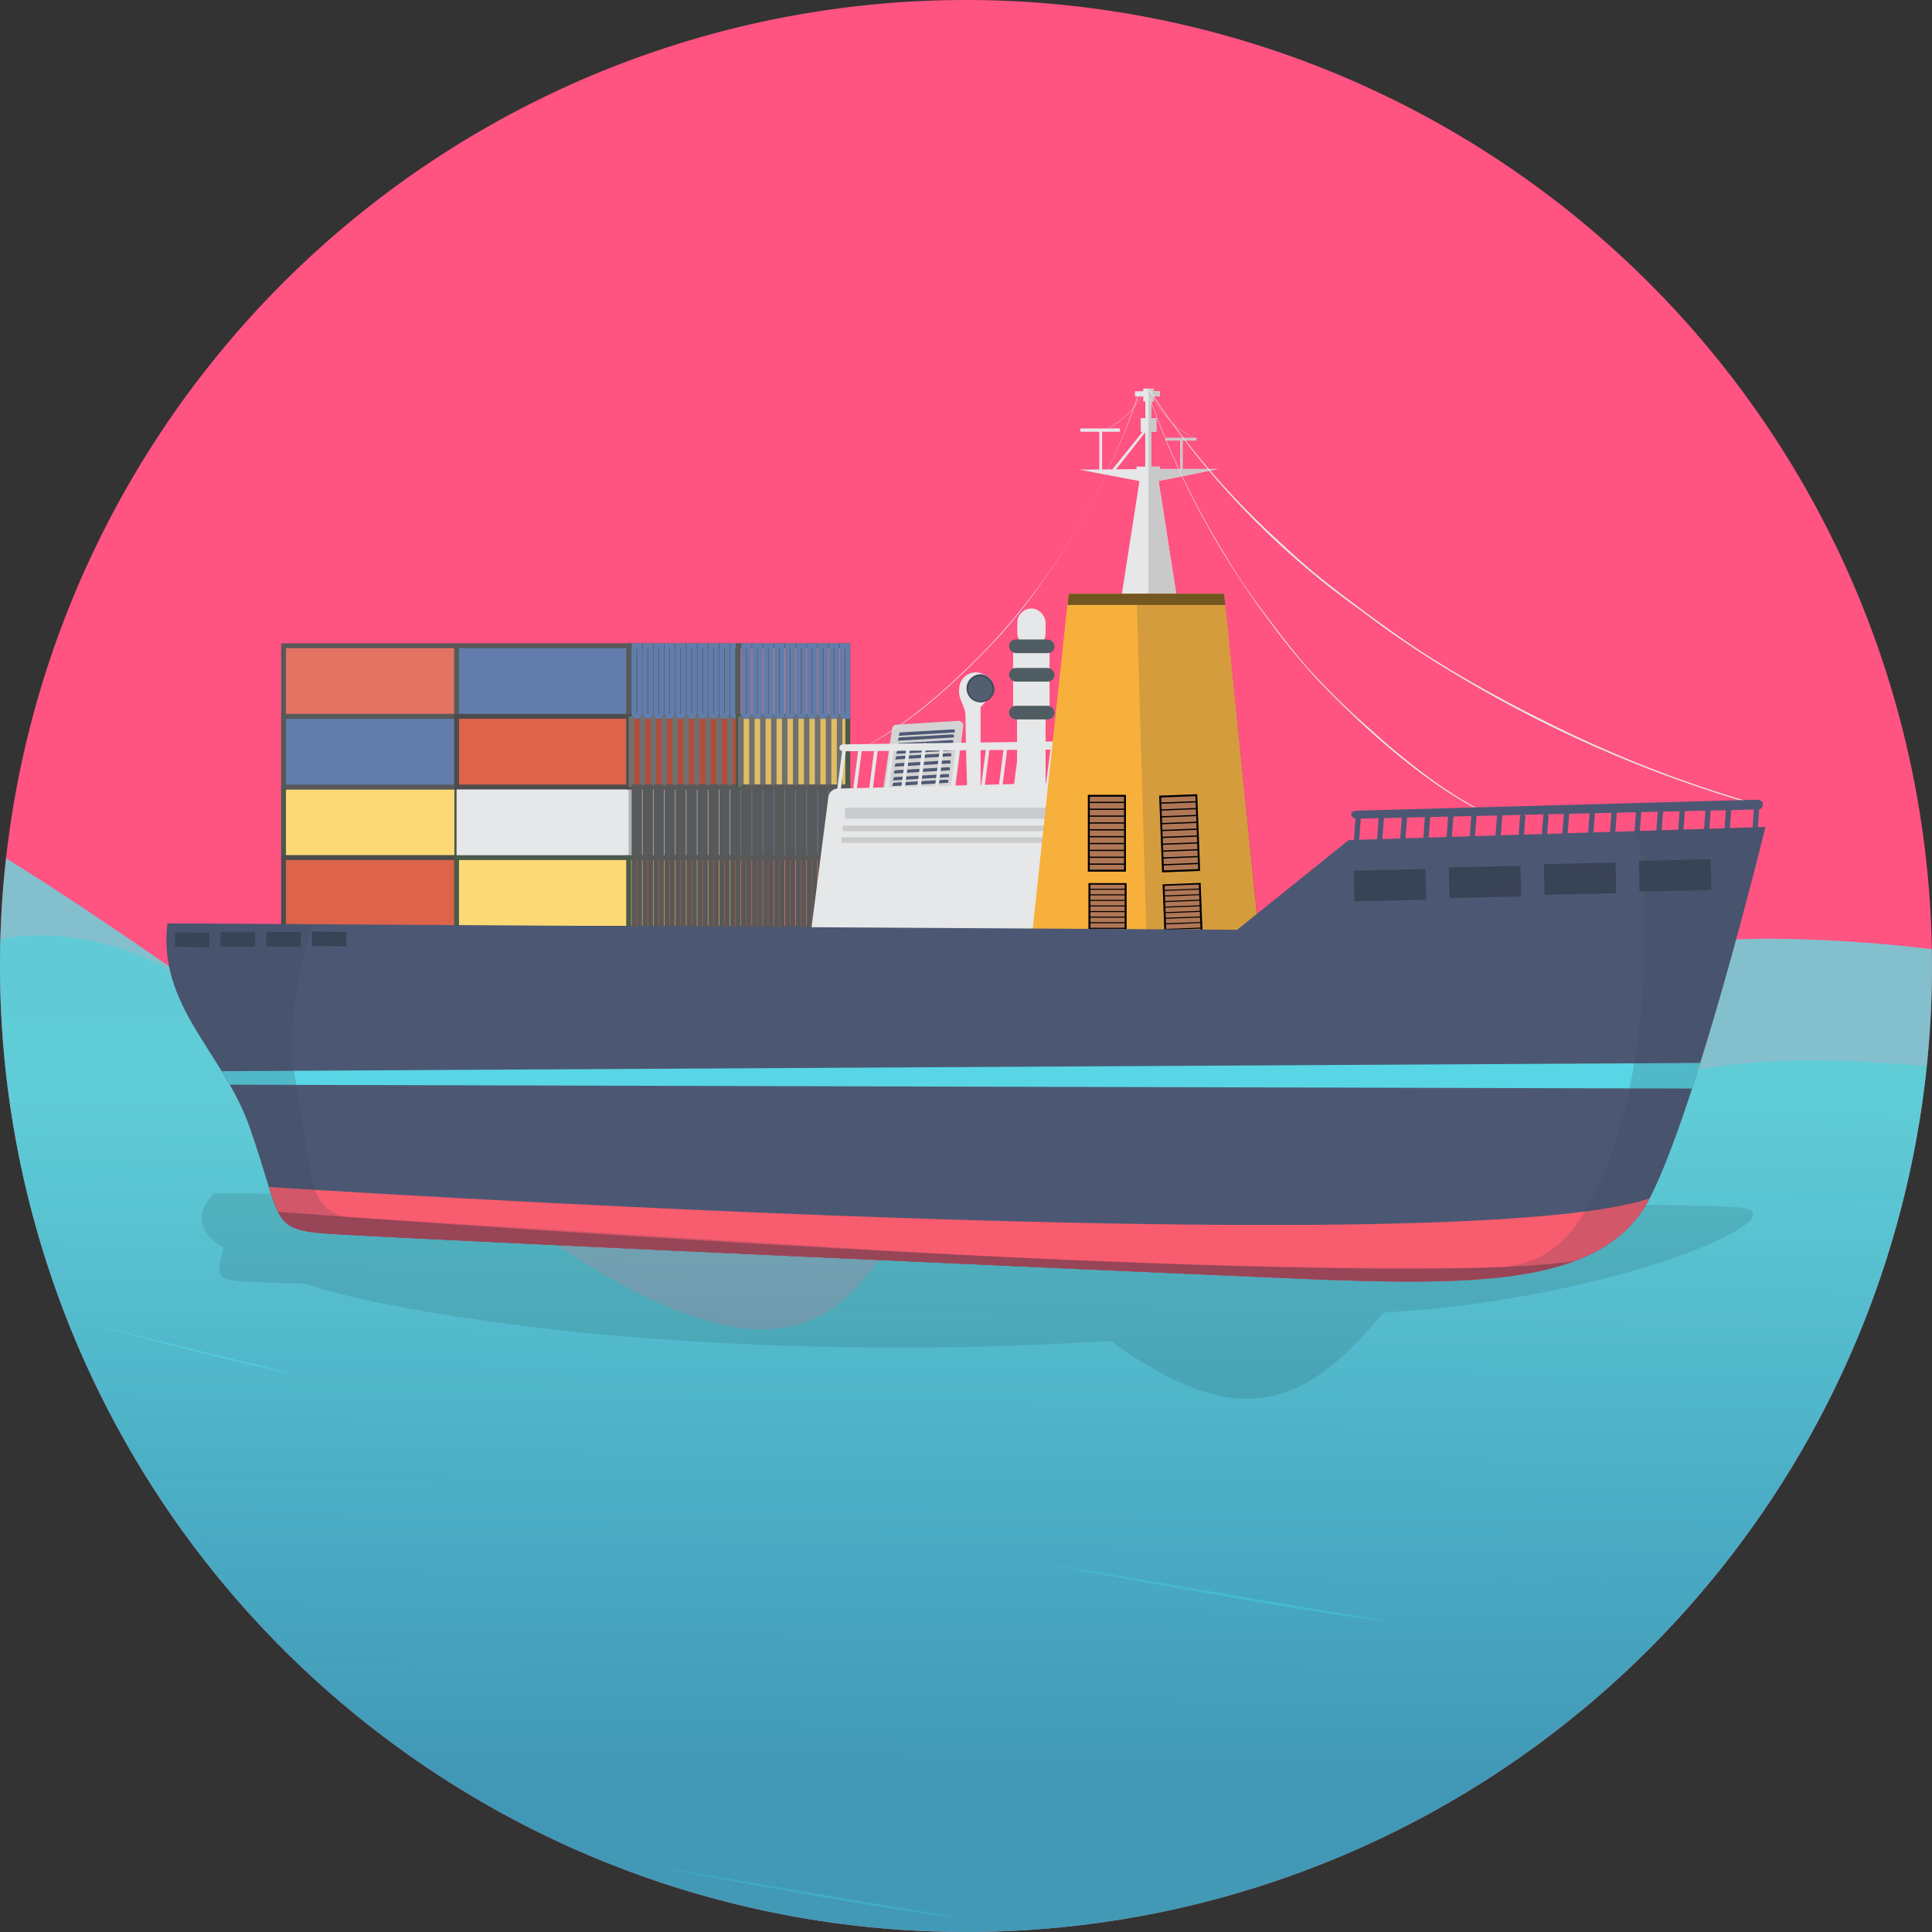 <svg xmlns="http://www.w3.org/2000/svg" xmlns:xlink="http://www.w3.org/1999/xlink" width="100" height="100" viewBox="0 0 100 100">
  <rect x="0" y="0" width="100" height="100" fill="#333333" stroke="none"/>
  <defs>
    <style>
      .cls-1 {
        fill: none;
      }

      .cls-2 {
        fill: #ff5382;
      }

      .cls-3 {
        clip-path: url(#clip-path);
      }

      .cls-4 {
        fill: #eefbfa;
      }

      .cls-5 {
        opacity: 0.6;
        fill: url(#linear-gradient);
      }

      .cls-6 {
        opacity: 0.718;
        fill: url(#linear-gradient-2);
      }

      .cls-7 {
        opacity: 0.1;
      }

      .cls-8 {
        fill: #e37464;
      }

      .cls-9 {
        fill: #595858;
      }

      .cls-10 {
        fill: #fdd975;
      }

      .cls-11 {
        fill: #4b5b4b;
      }

      .cls-12 {
        fill: #dd634a;
      }

      .cls-13, .cls-31 {
        fill: #4c4c4c;
      }

      .cls-14 {
        fill: #627dab;
      }

      .cls-15 {
        fill: #585958;
      }

      .cls-16 {
        fill: #e6e7e8;
      }

      .cls-17 {
        fill: #4d6689;
      }

      .cls-18 {
        fill: #b1b1b2;
      }

      .cls-19 {
        fill: #c1a359;
      }

      .cls-20 {
        fill: #b24c3b;
      }

      .cls-21 {
        fill: #707070;
      }

      .cls-22 {
        fill: #495f7f;
      }

      .cls-23 {
        fill: #aa574f;
      }

      .cls-24 {
        fill: #e0bd65;
      }

      .cls-25 {
        fill: #d3d3d3;
      }

      .cls-26 {
        fill: #4c5873;
      }

      .cls-27 {
        fill: #cacbcc;
      }

      .cls-28 {
        fill: #c9c9c9;
      }

      .cls-29 {
        fill: #f7b03b;
      }

      .cls-30 {
        fill: #b07756;
      }

      .cls-31, .cls-40 {
        opacity: 0.2;
      }

      .cls-32 {
        fill: #735721;
      }

      .cls-33 {
        fill: #4f5d63;
      }

      .cls-34 {
        fill: #434e5b;
      }

      .cls-35 {
        fill: #525f71;
      }

      .cls-36 {
        fill: #f75d6e;
      }

      .cls-37 {
        fill: #af4658;
      }

      .cls-38, .cls-40 {
        fill: #394356;
      }

      .cls-39 {
        fill: #58d6e5;
      }

      .cls-40 {
        mix-blend-mode: multiply;
        isolation: isolate;
      }
    </style>
    <clipPath id="clip-path">
      <path id="Path_35437" data-name="Path 35437" class="cls-1" d="M5043.333,4156.667a50,50,0,1,1-50,50A50,50,0,0,1,5043.333,4156.667Z"/>
    </clipPath>
    <linearGradient id="linear-gradient" x1="0.487" y1="1.032" x2="0.508" y2="0.093" gradientUnits="objectBoundingBox">
      <stop offset="0" stop-color="#40eed5"/>
      <stop offset="0.63" stop-color="#15b8d3"/>
      <stop offset="1" stop-color="#2a97b7"/>
    </linearGradient>
    <linearGradient id="linear-gradient-2" x1="0.604" y1="0.282" x2="0.597" y2="0.739" gradientUnits="objectBoundingBox">
      <stop offset="0" stop-color="#54eaea"/>
      <stop offset="1" stop-color="#2a97b7"/>
    </linearGradient>
  </defs>
  <g id="Group_10033" data-name="Group 10033" transform="translate(-4993.333 -4156.667)">
    <path id="Path_35437-2" data-name="Path 35437" class="cls-2" d="M5043.333,4156.667a50,50,0,1,1-50,50A50,50,0,0,1,5043.333,4156.667Z"/>
    <g id="Group_9990" data-name="Group 9990">
      <g id="Group_9989" data-name="Group 9989" class="cls-3">
        <g id="Group_9988" data-name="Group 9988">
          <path id="Path_35438" data-name="Path 35438" class="cls-4" d="M5065.014,4240.552l-18.059-3.038S5061.135,4240.222,5065.014,4240.552Z"/>
          <path id="Path_35439" data-name="Path 35439" class="cls-4" d="M5008.586,4227.791l-10.906-2.679S5006.234,4227.413,5008.586,4227.791Z"/>
          <path id="Path_35440" data-name="Path 35440" class="cls-4" d="M5042.793,4255.894l-16.058-2.7S5039.344,4255.6,5042.793,4255.894Z"/>
          <path id="Path_35441" data-name="Path 35441" class="cls-5" d="M5088.437,4271.212s-34.984,4.439-48.9-3.818-18.544-3.964-40.5-14.978-24.208-16.153-12.786-19.788,13.377-10.9,3.5-15.184.593-17.017,12.342-10.568,27.764,24.561,35.376,16.62,2.1-12.114,12.518-10,23.3,5.291,26.721.827,18.441-2.2,18.441-2.2Z"/>
          <path id="Path_35442" data-name="Path 35442" class="cls-6" d="M5088.437,4265.116s-39.72,3.641-55.672-4.958-21.153-4.4-46.295-15.953-27.786-16.755-14.851-20.136,15.043-10.614,3.748-15.142.408-17.048,13.871-10.311,31.962,25.267,40.5,17.481,2.194-12.1,14.081-9.735,26.587,5.842,30.405,1.446,20.939-1.777,20.939-1.777Z"/>
        </g>
      </g>
    </g>
    <g id="Group_10032" data-name="Group 10032">
      <path id="Path_35443" data-name="Path 35443" class="cls-7" d="M5004.423,4218.43s-1.744,1.515.484,2.82c-.468,1.96-.644,1.684,4.235,1.863,3.152,1.094,9.988,2.141,15.466,2.634a172.785,172.785,0,0,0,26.214.324c6.719,4.863,10.092,3.383,14.118-1.467,12.227-.69,22.012-5.134,18.36-5.447S5004.423,4218.43,5004.423,4218.43Z"/>
      <g id="Group_10031" data-name="Group 10031">
        <g id="Group_10026" data-name="Group 10026">
          <g id="Group_9993" data-name="Group 9993">
            <rect id="Rectangle_2584" data-name="Rectangle 2584" class="cls-8" width="8.965" height="3.656" transform="translate(5008.01 4190.091)"/>
            <path id="Rectangle_2584_-_Outline" data-name="Rectangle 2584 - Outline" class="cls-9" d="M-.125-.125H9.09V3.781H-.125ZM8.84.125H.125V3.531H8.84Z" transform="translate(5008.01 4190.091)"/>
            <rect id="Rectangle_2585" data-name="Rectangle 2585" class="cls-10" width="8.965" height="3.656" transform="translate(5008.01 4197.403)"/>
            <path id="Rectangle_2585_-_Outline" data-name="Rectangle 2585 - Outline" class="cls-11" d="M-.125-.125H9.09V3.781H-.125ZM8.84.125H.125V3.531H8.84Z" transform="translate(5008.01 4197.403)"/>
            <rect id="Rectangle_2586" data-name="Rectangle 2586" class="cls-12" width="8.965" height="3.656" transform="translate(5008.01 4201.059)"/>
            <path id="Rectangle_2586_-_Outline" data-name="Rectangle 2586 - Outline" class="cls-13" d="M-.125-.125H9.09V3.781H-.125ZM8.84.125H.125V3.531H8.84Z" transform="translate(5008.01 4201.059)"/>
            <rect id="Rectangle_2587" data-name="Rectangle 2587" class="cls-14" width="8.965" height="3.656" transform="translate(5008.01 4193.747)"/>
            <path id="Rectangle_2587_-_Outline" data-name="Rectangle 2587 - Outline" class="cls-15" d="M-.125-.125H9.09V3.781H-.125ZM8.84.125H.125V3.531H8.84Z" transform="translate(5008.01 4193.747)"/>
            <rect id="Rectangle_2588" data-name="Rectangle 2588" class="cls-14" width="8.965" height="3.656" transform="translate(5016.966 4190.089)"/>
            <path id="Rectangle_2588_-_Outline" data-name="Rectangle 2588 - Outline" class="cls-15" d="M-.125-.125H9.09V3.781H-.125ZM8.84.125H.125V3.531H8.84Z" transform="translate(5016.966 4190.089)"/>
            <rect id="Rectangle_2589" data-name="Rectangle 2589" class="cls-16" width="8.965" height="3.656" transform="translate(5016.966 4197.402)"/>
            <rect id="Rectangle_2590" data-name="Rectangle 2590" class="cls-10" width="8.965" height="3.656" transform="translate(5016.966 4201.058)"/>
            <path id="Rectangle_2590_-_Outline" data-name="Rectangle 2590 - Outline" class="cls-11" d="M-.125-.125H9.09V3.781H-.125ZM8.84.125H.125V3.531H8.84Z" transform="translate(5016.966 4201.058)"/>
            <rect id="Rectangle_2591" data-name="Rectangle 2591" class="cls-12" width="8.965" height="3.656" transform="translate(5016.966 4193.746)"/>
            <path id="Rectangle_2591_-_Outline" data-name="Rectangle 2591 - Outline" class="cls-13" d="M-.125-.125H9.09V3.781H-.125ZM8.84.125H.125V3.531H8.84Z" transform="translate(5016.966 4193.746)"/>
            <g id="Group_9991" data-name="Group 9991">
              <rect id="Rectangle_2592" data-name="Rectangle 2592" class="cls-17" width="5.671" height="3.656" transform="translate(5025.871 4190.089)"/>
              <path id="Rectangle_2592_-_Outline" data-name="Rectangle 2592 - Outline" class="cls-15" d="M-.125-.125H5.8V3.781H-.125Zm5.671.25H.125V3.531H5.546Z" transform="translate(5025.871 4190.089)"/>
              <rect id="Rectangle_2593" data-name="Rectangle 2593" class="cls-18" width="5.671" height="3.656" transform="translate(5025.871 4197.402)"/>
              <rect id="Rectangle_2594" data-name="Rectangle 2594" class="cls-19" width="5.671" height="3.656" transform="translate(5025.871 4201.058)"/>
              <path id="Rectangle_2594_-_Outline" data-name="Rectangle 2594 - Outline" class="cls-11" d="M-.125-.125H5.8V3.781H-.125Zm5.671.25H.125V3.531H5.546Z" transform="translate(5025.871 4201.058)"/>
              <rect id="Rectangle_2595" data-name="Rectangle 2595" class="cls-20" width="5.671" height="3.656" transform="translate(5025.871 4193.746)"/>
              <path id="Rectangle_2595_-_Outline" data-name="Rectangle 2595 - Outline" class="cls-13" d="M-.125-.125H5.8V3.781H-.125Zm5.671.25H.125V3.531H5.546Z" transform="translate(5025.871 4193.746)"/>
              <rect id="Rectangle_2596" data-name="Rectangle 2596" class="cls-15" width="0.284" height="3.656" transform="translate(5026.154 4190.089)"/>
              <path id="Rectangle_2596_-_Outline" data-name="Rectangle 2596 - Outline" class="cls-14" d="M-.125-.125H.409V3.781H-.125Zm.284.25H.125V3.531H.159Z" transform="translate(5026.154 4190.089)"/>
              <rect id="Rectangle_2597" data-name="Rectangle 2597" class="cls-15" width="0.284" height="3.656" transform="translate(5026.722 4190.089)"/>
              <path id="Rectangle_2597_-_Outline" data-name="Rectangle 2597 - Outline" class="cls-14" d="M-.125-.125H.409V3.781H-.125Zm.284.25H.125V3.531H.159Z" transform="translate(5026.722 4190.089)"/>
              <rect id="Rectangle_2598" data-name="Rectangle 2598" class="cls-15" width="0.284" height="3.656" transform="translate(5027.289 4190.089)"/>
              <path id="Rectangle_2598_-_Outline" data-name="Rectangle 2598 - Outline" class="cls-14" d="M-.125-.125H.409V3.781H-.125Zm.284.25H.125V3.531H.159Z" transform="translate(5027.289 4190.089)"/>
              <rect id="Rectangle_2599" data-name="Rectangle 2599" class="cls-15" width="0.284" height="3.656" transform="translate(5027.856 4190.089)"/>
              <path id="Rectangle_2599_-_Outline" data-name="Rectangle 2599 - Outline" class="cls-14" d="M-.125-.125H.409V3.781H-.125Zm.284.25H.125V3.531H.159Z" transform="translate(5027.856 4190.089)"/>
              <rect id="Rectangle_2600" data-name="Rectangle 2600" class="cls-15" width="0.284" height="3.656" transform="translate(5028.423 4190.089)"/>
              <path id="Rectangle_2600_-_Outline" data-name="Rectangle 2600 - Outline" class="cls-14" d="M-.125-.125H.409V3.781H-.125Zm.284.25H.125V3.531H.159Z" transform="translate(5028.423 4190.089)"/>
              <rect id="Rectangle_2601" data-name="Rectangle 2601" class="cls-15" width="0.284" height="3.656" transform="translate(5028.99 4190.089)"/>
              <path id="Rectangle_2601_-_Outline" data-name="Rectangle 2601 - Outline" class="cls-14" d="M-.125-.125H.409V3.781H-.125Zm.284.25H.125V3.531H.159Z" transform="translate(5028.99 4190.089)"/>
              <rect id="Rectangle_2602" data-name="Rectangle 2602" class="cls-15" width="0.284" height="3.656" transform="translate(5029.557 4190.089)"/>
              <path id="Rectangle_2602_-_Outline" data-name="Rectangle 2602 - Outline" class="cls-14" d="M-.125-.125H.409V3.781H-.125Zm.284.25H.125V3.531H.159Z" transform="translate(5029.557 4190.089)"/>
              <rect id="Rectangle_2603" data-name="Rectangle 2603" class="cls-15" width="0.284" height="3.656" transform="translate(5030.124 4190.089)"/>
              <path id="Rectangle_2603_-_Outline" data-name="Rectangle 2603 - Outline" class="cls-14" d="M-.125-.125H.409V3.781H-.125Zm.284.25H.125V3.531H.159Z" transform="translate(5030.124 4190.089)"/>
              <rect id="Rectangle_2604" data-name="Rectangle 2604" class="cls-15" width="0.284" height="3.656" transform="translate(5030.691 4190.089)"/>
              <path id="Rectangle_2604_-_Outline" data-name="Rectangle 2604 - Outline" class="cls-14" d="M-.125-.125H.409V3.781H-.125Zm.284.25H.125V3.531H.159Z" transform="translate(5030.691 4190.089)"/>
              <rect id="Rectangle_2605" data-name="Rectangle 2605" class="cls-15" width="0.284" height="3.656" transform="translate(5031.258 4190.089)"/>
              <path id="Rectangle_2605_-_Outline" data-name="Rectangle 2605 - Outline" class="cls-14" d="M-.125-.125H.409V3.781H-.125Zm.284.25H.125V3.531H.159Z" transform="translate(5031.258 4190.089)"/>
              <rect id="Rectangle_2606" data-name="Rectangle 2606" class="cls-21" width="0.284" height="3.656" transform="translate(5025.871 4193.746)"/>
              <rect id="Rectangle_2607" data-name="Rectangle 2607" class="cls-21" width="0.284" height="3.656" transform="translate(5026.438 4193.746)"/>
              <rect id="Rectangle_2608" data-name="Rectangle 2608" class="cls-21" width="0.284" height="3.656" transform="translate(5027.005 4193.746)"/>
              <rect id="Rectangle_2609" data-name="Rectangle 2609" class="cls-21" width="0.284" height="3.656" transform="translate(5027.572 4193.746)"/>
              <rect id="Rectangle_2610" data-name="Rectangle 2610" class="cls-21" width="0.284" height="3.656" transform="translate(5028.139 4193.746)"/>
              <rect id="Rectangle_2611" data-name="Rectangle 2611" class="cls-21" width="0.284" height="3.656" transform="translate(5028.707 4193.746)"/>
              <rect id="Rectangle_2612" data-name="Rectangle 2612" class="cls-21" width="0.284" height="3.656" transform="translate(5029.273 4193.746)"/>
              <rect id="Rectangle_2613" data-name="Rectangle 2613" class="cls-21" width="0.284" height="3.656" transform="translate(5029.84 4193.746)"/>
              <rect id="Rectangle_2614" data-name="Rectangle 2614" class="cls-21" width="0.284" height="3.656" transform="translate(5030.408 4193.746)"/>
              <rect id="Rectangle_2615" data-name="Rectangle 2615" class="cls-21" width="0.284" height="3.656" transform="translate(5030.975 4193.746)"/>
              <rect id="Rectangle_2616" data-name="Rectangle 2616" class="cls-22" width="0.284" height="3.656" transform="translate(5026.154 4197.402)"/>
              <path id="Rectangle_2616_-_Outline" data-name="Rectangle 2616 - Outline" class="cls-15" d="M-.125-.125H.409V3.781H-.125Zm.284.25H.125V3.531H.159Z" transform="translate(5026.154 4197.402)"/>
              <rect id="Rectangle_2617" data-name="Rectangle 2617" class="cls-22" width="0.284" height="3.656" transform="translate(5026.722 4197.402)"/>
              <path id="Rectangle_2617_-_Outline" data-name="Rectangle 2617 - Outline" class="cls-15" d="M-.125-.125H.409V3.781H-.125Zm.284.25H.125V3.531H.159Z" transform="translate(5026.722 4197.402)"/>
              <rect id="Rectangle_2618" data-name="Rectangle 2618" class="cls-22" width="0.284" height="3.656" transform="translate(5027.289 4197.402)"/>
              <path id="Rectangle_2618_-_Outline" data-name="Rectangle 2618 - Outline" class="cls-15" d="M-.125-.125H.409V3.781H-.125Zm.284.25H.125V3.531H.159Z" transform="translate(5027.289 4197.402)"/>
              <rect id="Rectangle_2619" data-name="Rectangle 2619" class="cls-22" width="0.284" height="3.656" transform="translate(5027.856 4197.402)"/>
              <path id="Rectangle_2619_-_Outline" data-name="Rectangle 2619 - Outline" class="cls-15" d="M-.125-.125H.409V3.781H-.125Zm.284.25H.125V3.531H.159Z" transform="translate(5027.856 4197.402)"/>
              <rect id="Rectangle_2620" data-name="Rectangle 2620" class="cls-22" width="0.284" height="3.656" transform="translate(5028.423 4197.402)"/>
              <path id="Rectangle_2620_-_Outline" data-name="Rectangle 2620 - Outline" class="cls-15" d="M-.125-.125H.409V3.781H-.125Zm.284.25H.125V3.531H.159Z" transform="translate(5028.423 4197.402)"/>
              <rect id="Rectangle_2621" data-name="Rectangle 2621" class="cls-22" width="0.284" height="3.656" transform="translate(5028.99 4197.402)"/>
              <path id="Rectangle_2621_-_Outline" data-name="Rectangle 2621 - Outline" class="cls-15" d="M-.125-.125H.409V3.781H-.125Zm.284.25H.125V3.531H.159Z" transform="translate(5028.99 4197.402)"/>
              <rect id="Rectangle_2622" data-name="Rectangle 2622" class="cls-22" width="0.284" height="3.656" transform="translate(5029.557 4197.402)"/>
              <path id="Rectangle_2622_-_Outline" data-name="Rectangle 2622 - Outline" class="cls-15" d="M-.125-.125H.409V3.781H-.125Zm.284.25H.125V3.531H.159Z" transform="translate(5029.557 4197.402)"/>
              <rect id="Rectangle_2623" data-name="Rectangle 2623" class="cls-22" width="0.284" height="3.656" transform="translate(5030.124 4197.402)"/>
              <path id="Rectangle_2623_-_Outline" data-name="Rectangle 2623 - Outline" class="cls-15" d="M-.125-.125H.409V3.781H-.125Zm.284.25H.125V3.531H.159Z" transform="translate(5030.124 4197.402)"/>
              <rect id="Rectangle_2624" data-name="Rectangle 2624" class="cls-22" width="0.284" height="3.656" transform="translate(5030.691 4197.402)"/>
              <path id="Rectangle_2624_-_Outline" data-name="Rectangle 2624 - Outline" class="cls-15" d="M-.125-.125H.409V3.781H-.125Zm.284.25H.125V3.531H.159Z" transform="translate(5030.691 4197.402)"/>
              <rect id="Rectangle_2625" data-name="Rectangle 2625" class="cls-22" width="0.284" height="3.656" transform="translate(5031.258 4197.402)"/>
              <path id="Rectangle_2625_-_Outline" data-name="Rectangle 2625 - Outline" class="cls-15" d="M-.125-.125H.409V3.781H-.125Zm.284.25H.125V3.531H.159Z" transform="translate(5031.258 4197.402)"/>
              <rect id="Rectangle_2626" data-name="Rectangle 2626" class="cls-23" width="0.284" height="3.656" transform="translate(5026.154 4201.058)"/>
              <path id="Rectangle_2626_-_Outline" data-name="Rectangle 2626 - Outline" class="cls-9" d="M-.125-.125H.409V3.781H-.125Zm.284.25H.125V3.531H.159Z" transform="translate(5026.154 4201.058)"/>
              <rect id="Rectangle_2627" data-name="Rectangle 2627" class="cls-23" width="0.284" height="3.656" transform="translate(5026.722 4201.058)"/>
              <path id="Rectangle_2627_-_Outline" data-name="Rectangle 2627 - Outline" class="cls-9" d="M-.125-.125H.409V3.781H-.125Zm.284.25H.125V3.531H.159Z" transform="translate(5026.722 4201.058)"/>
              <rect id="Rectangle_2628" data-name="Rectangle 2628" class="cls-23" width="0.284" height="3.656" transform="translate(5027.289 4201.058)"/>
              <path id="Rectangle_2628_-_Outline" data-name="Rectangle 2628 - Outline" class="cls-9" d="M-.125-.125H.409V3.781H-.125Zm.284.25H.125V3.531H.159Z" transform="translate(5027.289 4201.058)"/>
              <rect id="Rectangle_2629" data-name="Rectangle 2629" class="cls-23" width="0.284" height="3.656" transform="translate(5027.856 4201.058)"/>
              <path id="Rectangle_2629_-_Outline" data-name="Rectangle 2629 - Outline" class="cls-9" d="M-.125-.125H.409V3.781H-.125Zm.284.25H.125V3.531H.159Z" transform="translate(5027.856 4201.058)"/>
              <rect id="Rectangle_2630" data-name="Rectangle 2630" class="cls-23" width="0.284" height="3.656" transform="translate(5028.423 4201.058)"/>
              <path id="Rectangle_2630_-_Outline" data-name="Rectangle 2630 - Outline" class="cls-9" d="M-.125-.125H.409V3.781H-.125Zm.284.25H.125V3.531H.159Z" transform="translate(5028.423 4201.058)"/>
              <rect id="Rectangle_2631" data-name="Rectangle 2631" class="cls-23" width="0.284" height="3.656" transform="translate(5028.99 4201.058)"/>
              <path id="Rectangle_2631_-_Outline" data-name="Rectangle 2631 - Outline" class="cls-9" d="M-.125-.125H.409V3.781H-.125Zm.284.25H.125V3.531H.159Z" transform="translate(5028.99 4201.058)"/>
              <rect id="Rectangle_2632" data-name="Rectangle 2632" class="cls-23" width="0.284" height="3.656" transform="translate(5029.557 4201.058)"/>
              <path id="Rectangle_2632_-_Outline" data-name="Rectangle 2632 - Outline" class="cls-9" d="M-.125-.125H.409V3.781H-.125Zm.284.25H.125V3.531H.159Z" transform="translate(5029.557 4201.058)"/>
              <rect id="Rectangle_2633" data-name="Rectangle 2633" class="cls-23" width="0.284" height="3.656" transform="translate(5030.124 4201.058)"/>
              <path id="Rectangle_2633_-_Outline" data-name="Rectangle 2633 - Outline" class="cls-9" d="M-.125-.125H.409V3.781H-.125Zm.284.25H.125V3.531H.159Z" transform="translate(5030.124 4201.058)"/>
              <rect id="Rectangle_2634" data-name="Rectangle 2634" class="cls-23" width="0.284" height="3.656" transform="translate(5030.691 4201.058)"/>
              <path id="Rectangle_2634_-_Outline" data-name="Rectangle 2634 - Outline" class="cls-9" d="M-.125-.125H.409V3.781H-.125Zm.284.25H.125V3.531H.159Z" transform="translate(5030.691 4201.058)"/>
              <rect id="Rectangle_2635" data-name="Rectangle 2635" class="cls-23" width="0.284" height="3.656" transform="translate(5031.258 4201.058)"/>
              <path id="Rectangle_2635_-_Outline" data-name="Rectangle 2635 - Outline" class="cls-9" d="M-.125-.125H.409V3.781H-.125Zm.284.25H.125V3.531H.159Z" transform="translate(5031.258 4201.058)"/>
            </g>
            <g id="Group_9992" data-name="Group 9992">
              <rect id="Rectangle_2636" data-name="Rectangle 2636" class="cls-8" width="5.671" height="3.656" transform="translate(5031.542 4190.089)"/>
              <path id="Rectangle_2636_-_Outline" data-name="Rectangle 2636 - Outline" class="cls-9" d="M-.125-.125H5.8V3.781H-.125Zm5.671.25H.125V3.531H5.546Z" transform="translate(5031.542 4190.089)"/>
              <rect id="Rectangle_2637" data-name="Rectangle 2637" class="cls-14" width="5.671" height="3.656" transform="translate(5031.542 4197.402)"/>
              <path id="Rectangle_2637_-_Outline" data-name="Rectangle 2637 - Outline" class="cls-15" d="M-.125-.125H5.8V3.781H-.125Zm5.671.25H.125V3.531H5.546Z" transform="translate(5031.542 4197.402)"/>
              <rect id="Rectangle_2638" data-name="Rectangle 2638" class="cls-14" width="5.671" height="3.656" transform="translate(5031.542 4201.058)"/>
              <path id="Rectangle_2638_-_Outline" data-name="Rectangle 2638 - Outline" class="cls-15" d="M-.125-.125H5.8V3.781H-.125Zm5.671.25H.125V3.531H5.546Z" transform="translate(5031.542 4201.058)"/>
              <rect id="Rectangle_2639" data-name="Rectangle 2639" class="cls-24" width="5.671" height="3.656" transform="translate(5031.542 4193.746)"/>
              <path id="Rectangle_2639_-_Outline" data-name="Rectangle 2639 - Outline" class="cls-11" d="M-.125-.125H5.8V3.781H-.125Zm5.671.25H.125V3.531H5.546Z" transform="translate(5031.542 4193.746)"/>
              <rect id="Rectangle_2640" data-name="Rectangle 2640" class="cls-15" width="0.284" height="3.656" transform="translate(5031.825 4190.089)"/>
              <path id="Rectangle_2640_-_Outline" data-name="Rectangle 2640 - Outline" class="cls-14" d="M-.125-.125H.409V3.781H-.125Zm.284.25H.125V3.531H.159Z" transform="translate(5031.825 4190.089)"/>
              <rect id="Rectangle_2641" data-name="Rectangle 2641" class="cls-15" width="0.284" height="3.656" transform="translate(5032.392 4190.089)"/>
              <path id="Rectangle_2641_-_Outline" data-name="Rectangle 2641 - Outline" class="cls-14" d="M-.125-.125H.409V3.781H-.125Zm.284.25H.125V3.531H.159Z" transform="translate(5032.392 4190.089)"/>
              <rect id="Rectangle_2642" data-name="Rectangle 2642" class="cls-15" width="0.284" height="3.656" transform="translate(5032.959 4190.089)"/>
              <path id="Rectangle_2642_-_Outline" data-name="Rectangle 2642 - Outline" class="cls-14" d="M-.125-.125H.409V3.781H-.125Zm.284.25H.125V3.531H.159Z" transform="translate(5032.959 4190.089)"/>
              <rect id="Rectangle_2643" data-name="Rectangle 2643" class="cls-15" width="0.284" height="3.656" transform="translate(5033.526 4190.089)"/>
              <path id="Rectangle_2643_-_Outline" data-name="Rectangle 2643 - Outline" class="cls-14" d="M-.125-.125H.409V3.781H-.125Zm.284.25H.125V3.531H.159Z" transform="translate(5033.526 4190.089)"/>
              <rect id="Rectangle_2644" data-name="Rectangle 2644" class="cls-15" width="0.284" height="3.656" transform="translate(5034.094 4190.089)"/>
              <path id="Rectangle_2644_-_Outline" data-name="Rectangle 2644 - Outline" class="cls-14" d="M-.125-.125H.409V3.781H-.125Zm.284.25H.125V3.531H.159Z" transform="translate(5034.094 4190.089)"/>
              <rect id="Rectangle_2645" data-name="Rectangle 2645" class="cls-15" width="0.284" height="3.656" transform="translate(5034.661 4190.089)"/>
              <path id="Rectangle_2645_-_Outline" data-name="Rectangle 2645 - Outline" class="cls-14" d="M-.125-.125H.409V3.781H-.125Zm.284.25H.125V3.531H.159Z" transform="translate(5034.661 4190.089)"/>
              <rect id="Rectangle_2646" data-name="Rectangle 2646" class="cls-15" width="0.284" height="3.656" transform="translate(5035.228 4190.089)"/>
              <path id="Rectangle_2646_-_Outline" data-name="Rectangle 2646 - Outline" class="cls-14" d="M-.125-.125H.409V3.781H-.125Zm.284.25H.125V3.531H.159Z" transform="translate(5035.228 4190.089)"/>
              <rect id="Rectangle_2647" data-name="Rectangle 2647" class="cls-15" width="0.284" height="3.656" transform="translate(5035.795 4190.089)"/>
              <path id="Rectangle_2647_-_Outline" data-name="Rectangle 2647 - Outline" class="cls-14" d="M-.125-.125H.409V3.781H-.125Zm.284.25H.125V3.531H.159Z" transform="translate(5035.795 4190.089)"/>
              <rect id="Rectangle_2648" data-name="Rectangle 2648" class="cls-15" width="0.284" height="3.656" transform="translate(5036.362 4190.089)"/>
              <path id="Rectangle_2648_-_Outline" data-name="Rectangle 2648 - Outline" class="cls-14" d="M-.125-.125H.409V3.781H-.125Zm.284.25H.125V3.531H.159Z" transform="translate(5036.362 4190.089)"/>
              <rect id="Rectangle_2649" data-name="Rectangle 2649" class="cls-15" width="0.284" height="3.656" transform="translate(5036.929 4190.089)"/>
              <path id="Rectangle_2649_-_Outline" data-name="Rectangle 2649 - Outline" class="cls-14" d="M-.125-.125H.409V3.781H-.125Zm.284.25H.125V3.531H.159Z" transform="translate(5036.929 4190.089)"/>
              <rect id="Rectangle_2650" data-name="Rectangle 2650" class="cls-21" width="0.284" height="3.656" transform="translate(5031.542 4193.746)"/>
              <rect id="Rectangle_2651" data-name="Rectangle 2651" class="cls-21" width="0.284" height="3.656" transform="translate(5032.109 4193.746)"/>
              <rect id="Rectangle_2652" data-name="Rectangle 2652" class="cls-21" width="0.284" height="3.656" transform="translate(5032.676 4193.746)"/>
              <rect id="Rectangle_2653" data-name="Rectangle 2653" class="cls-21" width="0.284" height="3.656" transform="translate(5033.243 4193.746)"/>
              <rect id="Rectangle_2654" data-name="Rectangle 2654" class="cls-21" width="0.284" height="3.656" transform="translate(5033.81 4193.746)"/>
              <rect id="Rectangle_2655" data-name="Rectangle 2655" class="cls-21" width="0.284" height="3.656" transform="translate(5034.377 4193.746)"/>
              <rect id="Rectangle_2656" data-name="Rectangle 2656" class="cls-21" width="0.284" height="3.656" transform="translate(5034.944 4193.746)"/>
              <rect id="Rectangle_2657" data-name="Rectangle 2657" class="cls-21" width="0.284" height="3.656" transform="translate(5035.511 4193.746)"/>
              <rect id="Rectangle_2658" data-name="Rectangle 2658" class="cls-21" width="0.284" height="3.656" transform="translate(5036.078 4193.746)"/>
              <rect id="Rectangle_2659" data-name="Rectangle 2659" class="cls-21" width="0.284" height="3.656" transform="translate(5036.646 4193.746)"/>
              <rect id="Rectangle_2660" data-name="Rectangle 2660" class="cls-22" width="0.284" height="3.656" transform="translate(5031.825 4197.402)"/>
              <path id="Rectangle_2660_-_Outline" data-name="Rectangle 2660 - Outline" class="cls-15" d="M-.125-.125H.409V3.781H-.125Zm.284.25H.125V3.531H.159Z" transform="translate(5031.825 4197.402)"/>
              <rect id="Rectangle_2661" data-name="Rectangle 2661" class="cls-22" width="0.284" height="3.656" transform="translate(5032.392 4197.402)"/>
              <path id="Rectangle_2661_-_Outline" data-name="Rectangle 2661 - Outline" class="cls-15" d="M-.125-.125H.409V3.781H-.125Zm.284.25H.125V3.531H.159Z" transform="translate(5032.392 4197.402)"/>
              <rect id="Rectangle_2662" data-name="Rectangle 2662" class="cls-22" width="0.284" height="3.656" transform="translate(5032.959 4197.402)"/>
              <path id="Rectangle_2662_-_Outline" data-name="Rectangle 2662 - Outline" class="cls-15" d="M-.125-.125H.409V3.781H-.125Zm.284.25H.125V3.531H.159Z" transform="translate(5032.959 4197.402)"/>
              <rect id="Rectangle_2663" data-name="Rectangle 2663" class="cls-22" width="0.284" height="3.656" transform="translate(5033.526 4197.402)"/>
              <path id="Rectangle_2663_-_Outline" data-name="Rectangle 2663 - Outline" class="cls-15" d="M-.125-.125H.409V3.781H-.125Zm.284.25H.125V3.531H.159Z" transform="translate(5033.526 4197.402)"/>
              <rect id="Rectangle_2664" data-name="Rectangle 2664" class="cls-22" width="0.284" height="3.656" transform="translate(5034.094 4197.402)"/>
              <path id="Rectangle_2664_-_Outline" data-name="Rectangle 2664 - Outline" class="cls-15" d="M-.125-.125H.409V3.781H-.125Zm.284.25H.125V3.531H.159Z" transform="translate(5034.094 4197.402)"/>
              <rect id="Rectangle_2665" data-name="Rectangle 2665" class="cls-22" width="0.284" height="3.656" transform="translate(5034.661 4197.402)"/>
              <path id="Rectangle_2665_-_Outline" data-name="Rectangle 2665 - Outline" class="cls-15" d="M-.125-.125H.409V3.781H-.125Zm.284.25H.125V3.531H.159Z" transform="translate(5034.661 4197.402)"/>
              <rect id="Rectangle_2666" data-name="Rectangle 2666" class="cls-22" width="0.284" height="3.656" transform="translate(5035.228 4197.402)"/>
              <path id="Rectangle_2666_-_Outline" data-name="Rectangle 2666 - Outline" class="cls-15" d="M-.125-.125H.409V3.781H-.125Zm.284.25H.125V3.531H.159Z" transform="translate(5035.228 4197.402)"/>
              <rect id="Rectangle_2667" data-name="Rectangle 2667" class="cls-22" width="0.284" height="3.656" transform="translate(5035.795 4197.402)"/>
              <path id="Rectangle_2667_-_Outline" data-name="Rectangle 2667 - Outline" class="cls-15" d="M-.125-.125H.409V3.781H-.125Zm.284.25H.125V3.531H.159Z" transform="translate(5035.795 4197.402)"/>
              <rect id="Rectangle_2668" data-name="Rectangle 2668" class="cls-22" width="0.284" height="3.656" transform="translate(5036.362 4197.402)"/>
              <path id="Rectangle_2668_-_Outline" data-name="Rectangle 2668 - Outline" class="cls-15" d="M-.125-.125H.409V3.781H-.125Zm.284.25H.125V3.531H.159Z" transform="translate(5036.362 4197.402)"/>
              <rect id="Rectangle_2669" data-name="Rectangle 2669" class="cls-22" width="0.284" height="3.656" transform="translate(5036.929 4197.402)"/>
              <path id="Rectangle_2669_-_Outline" data-name="Rectangle 2669 - Outline" class="cls-15" d="M-.125-.125H.409V3.781H-.125Zm.284.25H.125V3.531H.159Z" transform="translate(5036.929 4197.402)"/>
              <rect id="Rectangle_2670" data-name="Rectangle 2670" class="cls-8" width="0.284" height="3.656" transform="translate(5031.542 4201.058)"/>
              <path id="Rectangle_2670_-_Outline" data-name="Rectangle 2670 - Outline" class="cls-9" d="M-.125-.125H.409V3.781H-.125Zm.284.25H.125V3.531H.159Z" transform="translate(5031.542 4201.058)"/>
              <rect id="Rectangle_2671" data-name="Rectangle 2671" class="cls-23" width="0.284" height="3.656" transform="translate(5031.825 4201.058)"/>
              <path id="Rectangle_2671_-_Outline" data-name="Rectangle 2671 - Outline" class="cls-9" d="M-.125-.125H.409V3.781H-.125Zm.284.25H.125V3.531H.159Z" transform="translate(5031.825 4201.058)"/>
              <rect id="Rectangle_2672" data-name="Rectangle 2672" class="cls-8" width="0.284" height="3.656" transform="translate(5032.109 4201.058)"/>
              <path id="Rectangle_2672_-_Outline" data-name="Rectangle 2672 - Outline" class="cls-9" d="M-.125-.125H.409V3.781H-.125Zm.284.25H.125V3.531H.159Z" transform="translate(5032.109 4201.058)"/>
              <rect id="Rectangle_2673" data-name="Rectangle 2673" class="cls-23" width="0.284" height="3.656" transform="translate(5032.392 4201.058)"/>
              <path id="Rectangle_2673_-_Outline" data-name="Rectangle 2673 - Outline" class="cls-9" d="M-.125-.125H.409V3.781H-.125Zm.284.25H.125V3.531H.159Z" transform="translate(5032.392 4201.058)"/>
              <rect id="Rectangle_2674" data-name="Rectangle 2674" class="cls-8" width="0.284" height="3.656" transform="translate(5032.676 4201.058)"/>
              <path id="Rectangle_2674_-_Outline" data-name="Rectangle 2674 - Outline" class="cls-9" d="M-.125-.125H.409V3.781H-.125Zm.284.25H.125V3.531H.159Z" transform="translate(5032.676 4201.058)"/>
              <rect id="Rectangle_2675" data-name="Rectangle 2675" class="cls-23" width="0.284" height="3.656" transform="translate(5032.959 4201.058)"/>
              <path id="Rectangle_2675_-_Outline" data-name="Rectangle 2675 - Outline" class="cls-9" d="M-.125-.125H.409V3.781H-.125Zm.284.25H.125V3.531H.159Z" transform="translate(5032.959 4201.058)"/>
              <rect id="Rectangle_2676" data-name="Rectangle 2676" class="cls-8" width="0.284" height="3.656" transform="translate(5033.243 4201.058)"/>
              <path id="Rectangle_2676_-_Outline" data-name="Rectangle 2676 - Outline" class="cls-9" d="M-.125-.125H.409V3.781H-.125Zm.284.25H.125V3.531H.159Z" transform="translate(5033.243 4201.058)"/>
              <rect id="Rectangle_2677" data-name="Rectangle 2677" class="cls-23" width="0.284" height="3.656" transform="translate(5033.526 4201.058)"/>
              <path id="Rectangle_2677_-_Outline" data-name="Rectangle 2677 - Outline" class="cls-9" d="M-.125-.125H.409V3.781H-.125Zm.284.25H.125V3.531H.159Z" transform="translate(5033.526 4201.058)"/>
              <rect id="Rectangle_2678" data-name="Rectangle 2678" class="cls-8" width="0.284" height="3.656" transform="translate(5033.81 4201.058)"/>
              <path id="Rectangle_2678_-_Outline" data-name="Rectangle 2678 - Outline" class="cls-9" d="M-.125-.125H.409V3.781H-.125Zm.284.25H.125V3.531H.159Z" transform="translate(5033.81 4201.058)"/>
              <rect id="Rectangle_2679" data-name="Rectangle 2679" class="cls-23" width="0.284" height="3.656" transform="translate(5034.094 4201.058)"/>
              <path id="Rectangle_2679_-_Outline" data-name="Rectangle 2679 - Outline" class="cls-9" d="M-.125-.125H.409V3.781H-.125Zm.284.25H.125V3.531H.159Z" transform="translate(5034.094 4201.058)"/>
              <rect id="Rectangle_2680" data-name="Rectangle 2680" class="cls-8" width="0.284" height="3.656" transform="translate(5034.377 4201.058)"/>
              <path id="Rectangle_2680_-_Outline" data-name="Rectangle 2680 - Outline" class="cls-9" d="M-.125-.125H.409V3.781H-.125Zm.284.25H.125V3.531H.159Z" transform="translate(5034.377 4201.058)"/>
              <rect id="Rectangle_2681" data-name="Rectangle 2681" class="cls-23" width="0.284" height="3.656" transform="translate(5034.661 4201.058)"/>
              <path id="Rectangle_2681_-_Outline" data-name="Rectangle 2681 - Outline" class="cls-9" d="M-.125-.125H.409V3.781H-.125Zm.284.25H.125V3.531H.159Z" transform="translate(5034.661 4201.058)"/>
              <rect id="Rectangle_2682" data-name="Rectangle 2682" class="cls-8" width="0.284" height="3.656" transform="translate(5034.944 4201.058)"/>
              <path id="Rectangle_2682_-_Outline" data-name="Rectangle 2682 - Outline" class="cls-9" d="M-.125-.125H.409V3.781H-.125Zm.284.25H.125V3.531H.159Z" transform="translate(5034.944 4201.058)"/>
              <rect id="Rectangle_2683" data-name="Rectangle 2683" class="cls-23" width="0.284" height="3.656" transform="translate(5035.228 4201.058)"/>
              <path id="Rectangle_2683_-_Outline" data-name="Rectangle 2683 - Outline" class="cls-9" d="M-.125-.125H.409V3.781H-.125Zm.284.25H.125V3.531H.159Z" transform="translate(5035.228 4201.058)"/>
              <rect id="Rectangle_2684" data-name="Rectangle 2684" class="cls-8" width="0.284" height="3.656" transform="translate(5035.511 4201.058)"/>
              <path id="Rectangle_2684_-_Outline" data-name="Rectangle 2684 - Outline" class="cls-9" d="M-.125-.125H.409V3.781H-.125Zm.284.25H.125V3.531H.159Z" transform="translate(5035.511 4201.058)"/>
              <rect id="Rectangle_2685" data-name="Rectangle 2685" class="cls-23" width="0.284" height="3.656" transform="translate(5035.795 4201.058)"/>
              <path id="Rectangle_2685_-_Outline" data-name="Rectangle 2685 - Outline" class="cls-9" d="M-.125-.125H.409V3.781H-.125Zm.284.25H.125V3.531H.159Z" transform="translate(5035.795 4201.058)"/>
              <rect id="Rectangle_2686" data-name="Rectangle 2686" class="cls-8" width="0.284" height="3.656" transform="translate(5036.078 4201.058)"/>
              <path id="Rectangle_2686_-_Outline" data-name="Rectangle 2686 - Outline" class="cls-9" d="M-.125-.125H.409V3.781H-.125Zm.284.25H.125V3.531H.159Z" transform="translate(5036.078 4201.058)"/>
              <rect id="Rectangle_2687" data-name="Rectangle 2687" class="cls-23" width="0.284" height="3.656" transform="translate(5036.362 4201.058)"/>
              <path id="Rectangle_2687_-_Outline" data-name="Rectangle 2687 - Outline" class="cls-9" d="M-.125-.125H.409V3.781H-.125Zm.284.25H.125V3.531H.159Z" transform="translate(5036.362 4201.058)"/>
              <rect id="Rectangle_2688" data-name="Rectangle 2688" class="cls-8" width="0.284" height="3.656" transform="translate(5036.646 4201.058)"/>
              <path id="Rectangle_2688_-_Outline" data-name="Rectangle 2688 - Outline" class="cls-9" d="M-.125-.125H.409V3.781H-.125Zm.284.25H.125V3.531H.159Z" transform="translate(5036.646 4201.058)"/>
              <rect id="Rectangle_2689" data-name="Rectangle 2689" class="cls-23" width="0.284" height="3.656" transform="translate(5036.929 4201.058)"/>
              <path id="Rectangle_2689_-_Outline" data-name="Rectangle 2689 - Outline" class="cls-9" d="M-.125-.125H.409V3.781H-.125Zm.284.25H.125V3.531H.159Z" transform="translate(5036.929 4201.058)"/>
            </g>
          </g>
          <g id="Group_10025" data-name="Group 10025">
            <g id="Group_10023" data-name="Group 10023">
              <g id="Group_9998" data-name="Group 9998">
                <path id="Path_35444" data-name="Path 35444" class="cls-25" d="M5042.738,4197.775l.459-3.552c.018-.136-.126-.256-.295-.245l-3.158.2a.238.238,0,0,0-.234.181l-.568,3.843Z"/>
                <g id="Group_9994" data-name="Group 9994">
                  <path id="Path_35445" data-name="Path 35445" class="cls-26" d="M5042.755,4194.576l-.008-.148a1.524,1.524,0,0,0-.255,0l-2.433.142a.912.912,0,0,0-.163.016l-.047.164Z"/>
                  <path id="Path_35446" data-name="Path 35446" class="cls-26" d="M5042.71,4194.836l-.008-.149a1.738,1.738,0,0,0-.255,0l-2.433.141a.946.946,0,0,0-.163.017l-.047.163Z"/>
                  <path id="Path_35447" data-name="Path 35447" class="cls-26" d="M5042.679,4195.132l-.008-.148a1.656,1.656,0,0,0-.255,0l-2.433.142a.9.9,0,0,0-.163.016l-.047.164Z"/>
                  <path id="Path_35448" data-name="Path 35448" class="cls-26" d="M5042.63,4195.513l-.009-.148a1.508,1.508,0,0,0-.254,0l-2.433.142a.937.937,0,0,0-.163.016l-.047.164Z"/>
                  <path id="Path_35449" data-name="Path 35449" class="cls-26" d="M5042.575,4195.808l-.008-.149a1.588,1.588,0,0,0-.255,0l-2.433.141a.989.989,0,0,0-.163.017l-.047.163Z"/>
                  <path id="Path_35450" data-name="Path 35450" class="cls-26" d="M5042.538,4196.178l-.008-.148a1.552,1.552,0,0,0-.255,0l-2.433.141a.889.889,0,0,0-.163.017l-.047.163Z"/>
                  <path id="Path_35451" data-name="Path 35451" class="cls-26" d="M5042.5,4196.535l-.008-.149a1.452,1.452,0,0,0-.254,0l-2.434.141a.906.906,0,0,0-.163.017l-.046.163Z"/>
                  <path id="Path_35452" data-name="Path 35452" class="cls-26" d="M5042.457,4196.889l-.008-.148a1.457,1.457,0,0,0-.254,0l-2.433.141a.855.855,0,0,0-.163.017l-.047.163Z"/>
                  <path id="Path_35453" data-name="Path 35453" class="cls-26" d="M5042.42,4197.182l-.008-.149a1.588,1.588,0,0,0-.255,0l-2.433.141a.963.963,0,0,0-.163.017l-.047.163Z"/>
                </g>
                <g id="Group_9997" data-name="Group 9997">
                  <path id="Path_35454" data-name="Path 35454" class="cls-16" d="M5036.711,4197.485l14.272-.372a.5.5,0,0,1,.525.543l-1.347,10.422a.5.5,0,0,1-.5.426l-14.272.372a.5.5,0,0,1-.525-.544l1.347-10.421A.5.5,0,0,1,5036.711,4197.485Z"/>
                  <g id="Group_9995" data-name="Group 9995">
                    <path id="Path_35455" data-name="Path 35455" class="cls-16" d="M5036.976,4195.195l14.288-.195a.19.19,0,0,1,.2.2l-.01.076a.191.191,0,0,1-.195.158l-14.277.118a.208.208,0,0,1-.186-.106h0A.181.181,0,0,1,5036.976,4195.195Z"/>
                    <path id="Path_35456" data-name="Path 35456" class="cls-16" d="M5036.668,4198.4l-.042,0a.069.069,0,0,1-.063-.076l.371-2.87a.072.072,0,0,1,.08-.06l.043,0a.071.071,0,0,1,.063.076l-.371,2.87A.072.072,0,0,1,5036.668,4198.4Z"/>
                    <path id="Path_35457" data-name="Path 35457" class="cls-16" d="M5037.5,4198.349l-.042,0a.069.069,0,0,1-.063-.076l.371-2.87a.071.071,0,0,1,.08-.059l.042,0a.07.07,0,0,1,.063.076l-.371,2.871A.071.071,0,0,1,5037.5,4198.349Z"/>
                    <path id="Path_35458" data-name="Path 35458" class="cls-16" d="M5038.331,4198.3l-.042,0a.07.07,0,0,1-.063-.076l.371-2.871a.071.071,0,0,1,.081-.059l.042,0a.069.069,0,0,1,.063.076l-.371,2.87A.073.073,0,0,1,5038.331,4198.3Z"/>
                    <path id="Path_35459" data-name="Path 35459" class="cls-16" d="M5039.163,4198.244l-.042-.005a.068.068,0,0,1-.063-.076l.371-2.87a.072.072,0,0,1,.081-.06l.042,0a.071.071,0,0,1,.063.076l-.371,2.87A.072.072,0,0,1,5039.163,4198.244Z"/>
                    <path id="Path_35460" data-name="Path 35460" class="cls-16" d="M5040,4198.191l-.042,0a.068.068,0,0,1-.063-.075l.371-2.871a.07.07,0,0,1,.08-.059l.042,0a.069.069,0,0,1,.063.076l-.371,2.871A.071.071,0,0,1,5040,4198.191Z"/>
                    <path id="Path_35461" data-name="Path 35461" class="cls-16" d="M5040.827,4198.139l-.043-.005a.07.07,0,0,1-.063-.076l.371-2.871a.072.072,0,0,1,.081-.059l.042,0a.069.069,0,0,1,.063.076l-.371,2.87A.073.073,0,0,1,5040.827,4198.139Z"/>
                    <path id="Path_35462" data-name="Path 35462" class="cls-16" d="M5041.713,4198.389l-.042-.005a.069.069,0,0,1-.063-.076l.371-2.87a.073.073,0,0,1,.081-.06l.042,0a.07.07,0,0,1,.063.076l-.371,2.871A.072.072,0,0,1,5041.713,4198.389Z"/>
                    <path id="Path_35463" data-name="Path 35463" class="cls-16" d="M5042.526,4198.483l-.042,0a.07.07,0,0,1-.063-.076l.371-2.871a.071.071,0,0,1,.081-.059l.042,0a.069.069,0,0,1,.063.076l-.371,2.87A.073.073,0,0,1,5042.526,4198.483Z"/>
                    <path id="Path_35464" data-name="Path 35464" class="cls-16" d="M5043.353,4198.472l-.043-.005a.07.07,0,0,1-.063-.076l.371-2.871a.072.072,0,0,1,.081-.059l.042,0a.069.069,0,0,1,.063.076l-.371,2.87A.073.073,0,0,1,5043.353,4198.472Z"/>
                    <path id="Path_35465" data-name="Path 35465" class="cls-16" d="M5044.1,4198.367l-.042-.005a.069.069,0,0,1-.063-.076l.371-2.871a.071.071,0,0,1,.08-.059l.042,0a.068.068,0,0,1,.063.076l-.371,2.87A.072.072,0,0,1,5044.1,4198.367Z"/>
                    <path id="Path_35466" data-name="Path 35466" class="cls-16" d="M5045.021,4198.325l-.042-.005a.07.07,0,0,1-.063-.076l.371-2.871a.072.072,0,0,1,.081-.059l.042,0a.07.07,0,0,1,.063.076l-.371,2.87A.073.073,0,0,1,5045.021,4198.325Z"/>
                    <path id="Path_35467" data-name="Path 35467" class="cls-16" d="M5045.807,4198.267l-.043,0a.071.071,0,0,1-.063-.076l.371-2.871a.072.072,0,0,1,.081-.059l.042.005a.068.068,0,0,1,.063.076l-.371,2.87A.073.073,0,0,1,5045.807,4198.267Z"/>
                    <path id="Path_35468" data-name="Path 35468" class="cls-16" d="M5046.685,4198.219l-.042,0a.069.069,0,0,1-.063-.076l.371-2.871a.07.07,0,0,1,.08-.059l.042,0a.069.069,0,0,1,.063.076l-.371,2.87A.071.071,0,0,1,5046.685,4198.219Z"/>
                    <path id="Path_35469" data-name="Path 35469" class="cls-16" d="M5047.451,4198.308l-.042,0a.07.07,0,0,1-.063-.076l.371-2.871a.072.072,0,0,1,.081-.059l.042,0a.069.069,0,0,1,.063.076l-.371,2.87A.073.073,0,0,1,5047.451,4198.308Z"/>
                    <path id="Path_35470" data-name="Path 35470" class="cls-16" d="M5048.255,4198.1l-.042,0a.07.07,0,0,1-.063-.076l.371-2.871a.072.072,0,0,1,.081-.059l.042.005a.069.069,0,0,1,.063.076l-.371,2.87A.072.072,0,0,1,5048.255,4198.1Z"/>
                    <path id="Path_35471" data-name="Path 35471" class="cls-16" d="M5049.167,4198.166l-.043,0a.07.07,0,0,1-.063-.076l.371-2.87a.072.072,0,0,1,.081-.06l.042.005a.069.069,0,0,1,.063.076l-.371,2.87A.072.072,0,0,1,5049.167,4198.166Z"/>
                    <path id="Path_35472" data-name="Path 35472" class="cls-16" d="M5049.881,4198.29l-.042,0a.07.07,0,0,1-.063-.076l.371-2.871a.071.071,0,0,1,.08-.059l.043.005a.069.069,0,0,1,.063.076l-.371,2.87A.072.072,0,0,1,5049.881,4198.29Z"/>
                    <path id="Path_35473" data-name="Path 35473" class="cls-16" d="M5050.9,4198.153l-.042,0a.069.069,0,0,1-.063-.076l.371-2.87a.072.072,0,0,1,.08-.06l.042,0a.071.071,0,0,1,.064.076l-.371,2.871A.072.072,0,0,1,5050.9,4198.153Z"/>
                  </g>
                  <g id="Group_9996" data-name="Group 9996">
                    <rect id="Rectangle_2690" data-name="Rectangle 2690" class="cls-27" width="12.548" height="0.572" transform="translate(5037.071 4198.472)"/>
                    <rect id="Rectangle_2691" data-name="Rectangle 2691" class="cls-27" width="12.548" height="0.286" transform="translate(5036.95 4199.402)"/>
                    <rect id="Rectangle_2692" data-name="Rectangle 2692" class="cls-27" width="12.548" height="0.286" transform="translate(5036.891 4200.006)"/>
                  </g>
                </g>
              </g>
              <g id="Group_10022" data-name="Group 10022">
                <g id="Group_10016" data-name="Group 10016">
                  <g id="Group_9999" data-name="Group 9999">
                    <path id="Path_35474" data-name="Path 35474" class="cls-16" d="M5056.37,4180.943h-1.827v-1.473h.717v-.134h-1.59v.134h.76v1.473h-1.058v-.114a.011.011,0,0,0-.01-.011h-.429v-1.8h.231a.023.023,0,0,0,.023-.023v-.662a.023.023,0,0,0-.023-.023h-.231v-.861h.092a.017.017,0,0,0,.018-.017v-.247h.329v-.267h-.329v-.118a.018.018,0,0,0-.018-.018h-.5a.018.018,0,0,0-.018.018v.118h-.431v.267h.431v.247a.017.017,0,0,0,.018.017h.09v.861h-.216a.022.022,0,0,0-.023.023v.662a.023.023,0,0,0,.023.023h.078l-1.57,1.945-.531,0v-1.949h.922v-.172h-2.042v.172h.976v1.951l-1.044.009,3.123.594-1.166,7.477h3.325l-1.167-7.483Zm-3.76-1.9v1.776h-.44a.011.011,0,0,0-.01.011v.12l-1.059.01Z"/>
                    <path id="Path_35475" data-name="Path 35475" class="cls-28" d="M5052.777,4189.047h1.688l-1.167-7.483,3.072-.621h-1.827v-1.473h.717v-.134h-1.59v.134h.76v1.473h-1.058v-.114a.011.011,0,0,0-.01-.011h-.429v-1.8h.231a.023.023,0,0,0,.023-.023v-.662a.023.023,0,0,0-.023-.023h-.231v-.861h.092a.017.017,0,0,0,.018-.017v-.247h.329v-.267h-.329v-.118a.018.018,0,0,0-.018-.018h-.248Z"/>
                  </g>
                  <path id="Path_35476" data-name="Path 35476" class="cls-29" d="M5058.529,4205.511l-1.841-18.113h-8.04l-1.937,18.113Z"/>
                  <path id="Path_35477" data-name="Path 35477" class="cls-29" d="M5058.529,4205.511l-1.841-18.113h-8.04l-1.937,18.113Z"/>
                  <g id="Group_10003" data-name="Group 10003">
                    <rect id="Rectangle_2693" data-name="Rectangle 2693" class="cls-30" width="1.969" height="3.971" transform="translate(5049.642 4197.81)"/>
                    <g id="Group_10002" data-name="Group 10002">
                      <g id="Group_10000" data-name="Group 10000">
                        <path id="Path_35478" data-name="Path 35478" d="M5051.611,4201.782h-1.969v-3.972h1.969Zm-1.872-.1h1.775v-3.778h-1.775Z"/>
                      </g>
                      <g id="Group_10001" data-name="Group 10001">
                        <rect id="Rectangle_2694" data-name="Rectangle 2694" width="1.937" height="0.065" transform="translate(5049.658 4198.166)"/>
                        <rect id="Rectangle_2695" data-name="Rectangle 2695" width="1.937" height="0.065" transform="translate(5049.658 4198.521)"/>
                        <rect id="Rectangle_2696" data-name="Rectangle 2696" width="1.937" height="0.065" transform="translate(5049.658 4198.876)"/>
                        <rect id="Rectangle_2697" data-name="Rectangle 2697" width="1.937" height="0.065" transform="translate(5049.658 4199.231)"/>
                        <rect id="Rectangle_2698" data-name="Rectangle 2698" width="1.937" height="0.065" transform="translate(5049.658 4199.586)"/>
                        <rect id="Rectangle_2699" data-name="Rectangle 2699" width="1.937" height="0.065" transform="translate(5049.658 4199.941)"/>
                        <rect id="Rectangle_2700" data-name="Rectangle 2700" width="1.937" height="0.065" transform="translate(5049.658 4200.296)"/>
                        <rect id="Rectangle_2701" data-name="Rectangle 2701" width="1.937" height="0.065" transform="translate(5049.658 4200.651)"/>
                        <rect id="Rectangle_2702" data-name="Rectangle 2702" width="1.937" height="0.065" transform="translate(5049.658 4201.007)"/>
                        <rect id="Rectangle_2703" data-name="Rectangle 2703" width="1.937" height="0.065" transform="translate(5049.658 4201.362)"/>
                      </g>
                    </g>
                  </g>
                  <path id="Path_35479" data-name="Path 35479" class="cls-31" d="M5052.16,4187.4h4.529l1.953,18.681H5052.7Z"/>
                  <g id="Group_10007" data-name="Group 10007">
                    <rect id="Rectangle_2704" data-name="Rectangle 2704" class="cls-30" width="1.969" height="3.971" transform="translate(5053.333 4197.851) rotate(-2.177)"/>
                    <g id="Group_10006" data-name="Group 10006">
                      <g id="Group_10004" data-name="Group 10004">
                        <path id="Path_35480" data-name="Path 35480" d="M5055.451,4201.744l-1.968.075-.15-3.969,1.968-.074Zm-1.874-.025,1.774-.068-.144-3.775-1.774.068Z"/>
                      </g>
                      <g id="Group_10005" data-name="Group 10005">
                        <rect id="Rectangle_2705" data-name="Rectangle 2705" width="1.937" height="0.065" transform="translate(5053.362 4198.205) rotate(-2.177)"/>
                        <rect id="Rectangle_2706" data-name="Rectangle 2706" width="1.937" height="0.065" transform="translate(5053.375 4198.56) rotate(-2.177)"/>
                        <rect id="Rectangle_2707" data-name="Rectangle 2707" width="1.937" height="0.065" transform="translate(5053.389 4198.915) rotate(-2.177)"/>
                        <rect id="Rectangle_2708" data-name="Rectangle 2708" width="1.937" height="0.065" transform="translate(5053.403 4199.27) rotate(-2.177)"/>
                        <rect id="Rectangle_2709" data-name="Rectangle 2709" width="1.937" height="0.065" transform="translate(5053.416 4199.624) rotate(-2.177)"/>
                        <rect id="Rectangle_2710" data-name="Rectangle 2710" width="1.937" height="0.065" transform="translate(5053.43 4199.979) rotate(-2.177)"/>
                        <rect id="Rectangle_2711" data-name="Rectangle 2711" width="1.937" height="0.065" transform="translate(5053.443 4200.334) rotate(-2.177)"/>
                        <rect id="Rectangle_2712" data-name="Rectangle 2712" width="1.937" height="0.065" transform="translate(5053.457 4200.689) rotate(-2.177)"/>
                        <rect id="Rectangle_2713" data-name="Rectangle 2713" width="1.937" height="0.065" transform="translate(5053.47 4201.044) rotate(-2.177)"/>
                        <rect id="Rectangle_2714" data-name="Rectangle 2714" width="1.937" height="0.065" transform="translate(5053.483 4201.399) rotate(-2.177)"/>
                      </g>
                    </g>
                  </g>
                  <g id="Group_10011" data-name="Group 10011">
                    <rect id="Rectangle_2715" data-name="Rectangle 2715" class="cls-30" width="1.969" height="3.229" transform="translate(5049.674 4202.379)"/>
                    <g id="Group_10010" data-name="Group 10010">
                      <g id="Group_10008" data-name="Group 10008">
                        <path id="Path_35481" data-name="Path 35481" d="M5051.644,4205.608h-1.97v-3.229h1.97Zm-1.873-.079h1.776v-3.071h-1.776Z"/>
                      </g>
                      <g id="Group_10009" data-name="Group 10009">
                        <rect id="Rectangle_2716" data-name="Rectangle 2716" width="1.937" height="0.053" transform="translate(5049.69 4202.668)"/>
                        <rect id="Rectangle_2717" data-name="Rectangle 2717" width="1.937" height="0.053" transform="translate(5049.69 4202.957)"/>
                        <rect id="Rectangle_2718" data-name="Rectangle 2718" width="1.937" height="0.053" transform="translate(5049.69 4203.245)"/>
                        <rect id="Rectangle_2719" data-name="Rectangle 2719" width="1.937" height="0.053" transform="translate(5049.69 4203.534)"/>
                        <rect id="Rectangle_2720" data-name="Rectangle 2720" width="1.937" height="0.053" transform="translate(5049.69 4203.823)"/>
                        <rect id="Rectangle_2721" data-name="Rectangle 2721" width="1.937" height="0.053" transform="translate(5049.69 4204.111)"/>
                        <rect id="Rectangle_2722" data-name="Rectangle 2722" width="1.937" height="0.053" transform="translate(5049.69 4204.4)"/>
                        <rect id="Rectangle_2723" data-name="Rectangle 2723" width="1.937" height="0.053" transform="translate(5049.69 4204.689)"/>
                        <rect id="Rectangle_2724" data-name="Rectangle 2724" width="1.937" height="0.053" transform="translate(5049.69 4204.978)"/>
                        <rect id="Rectangle_2725" data-name="Rectangle 2725" width="1.937" height="0.053" transform="translate(5049.69 4205.267)"/>
                      </g>
                    </g>
                  </g>
                  <g id="Group_10015" data-name="Group 10015">
                    <rect id="Rectangle_2726" data-name="Rectangle 2726" class="cls-30" width="1.969" height="3.229" transform="translate(5053.507 4202.442) rotate(-2.177)"/>
                    <g id="Group_10014" data-name="Group 10014">
                      <g id="Group_10012" data-name="Group 10012">
                        <path id="Path_35482" data-name="Path 35482" d="M5055.6,4205.594l-1.968.075-.123-3.227,1.968-.075Zm-1.874-.008,1.774-.067-.117-3.069-1.774.067Z"/>
                      </g>
                      <g id="Group_10013" data-name="Group 10013">
                        <rect id="Rectangle_2727" data-name="Rectangle 2727" width="1.937" height="0.053" transform="translate(5053.534 4202.73) rotate(-2.177)"/>
                        <rect id="Rectangle_2728" data-name="Rectangle 2728" width="1.937" height="0.053" transform="translate(5053.545 4203.019) rotate(-2.177)"/>
                        <rect id="Rectangle_2729" data-name="Rectangle 2729" width="1.937" height="0.053" transform="translate(5053.556 4203.307) rotate(-2.177)"/>
                        <rect id="Rectangle_2730" data-name="Rectangle 2730" width="1.937" height="0.053" transform="translate(5053.567 4203.596) rotate(-2.177)"/>
                        <rect id="Rectangle_2731" data-name="Rectangle 2731" width="1.937" height="0.053" transform="translate(5053.578 4203.884) rotate(-2.177)"/>
                        <rect id="Rectangle_2732" data-name="Rectangle 2732" width="1.937" height="0.053" transform="translate(5053.589 4204.173) rotate(-2.177)"/>
                        <rect id="Rectangle_2733" data-name="Rectangle 2733" width="1.937" height="0.053" transform="translate(5053.6 4204.461) rotate(-2.177)"/>
                        <rect id="Rectangle_2734" data-name="Rectangle 2734" width="1.937" height="0.053" transform="translate(5053.611 4204.75) rotate(-2.177)"/>
                        <rect id="Rectangle_2735" data-name="Rectangle 2735" width="1.937" height="0.053" transform="translate(5053.622 4205.038) rotate(-2.177)"/>
                        <rect id="Rectangle_2736" data-name="Rectangle 2736" width="1.937" height="0.053" transform="translate(5053.633 4205.327) rotate(-2.177)"/>
                      </g>
                    </g>
                  </g>
                  <path id="Path_35483" data-name="Path 35483" class="cls-32" d="M5056.758,4187.978h-8.171l.062-.581h8.04Z"/>
                </g>
                <g id="Group_10021" data-name="Group 10021">
                  <g id="Group_10019" data-name="Group 10019">
                    <g id="Group_10017" data-name="Group 10017">
                      <rect id="Rectangle_2737" data-name="Rectangle 2737" class="cls-16" width="1.479" height="4.141" transform="translate(5045.974 4193.88)"/>
                      <rect id="Rectangle_2738" data-name="Rectangle 2738" class="cls-16" width="1.886" height="3.698" transform="translate(5045.771 4190.182)"/>
                    </g>
                    <rect id="Rectangle_2739" data-name="Rectangle 2739" class="cls-16" width="1.463" height="2.021" rx="0.732" transform="translate(5045.99 4188.162)"/>
                    <g id="Group_10018" data-name="Group 10018">
                      <rect id="Rectangle_2740" data-name="Rectangle 2740" class="cls-33" width="2.357" height="0.706" rx="0.353" transform="translate(5045.559 4189.766)"/>
                      <rect id="Rectangle_2741" data-name="Rectangle 2741" class="cls-33" width="2.357" height="0.706" rx="0.353" transform="translate(5045.559 4193.198)"/>
                      <rect id="Rectangle_2742" data-name="Rectangle 2742" class="cls-33" width="2.357" height="0.706" rx="0.353" transform="translate(5045.559 4191.241)"/>
                    </g>
                  </g>
                  <g id="Group_10020" data-name="Group 10020">
                    <path id="Path_35484" data-name="Path 35484" class="cls-16" d="M5042.982,4192.322c-.073.544.319.85.326,1.433.034,2.879.111,4.226.114,3.916h.666v-4.406s1.4-1.323,0-1.759A.86.86,0,0,0,5042.982,4192.322Z"/>
                    <path id="Path_35485" data-name="Path 35485" class="cls-34" d="M5044.806,4192.417a.728.728,0,1,1-.718-.849.623.623,0,0,1,.279.067A.864.864,0,0,1,5044.806,4192.417Z"/>
                    <path id="Path_35486" data-name="Path 35486" class="cls-35" d="M5044.708,4192.417a.629.629,0,1,1-.62-.734.539.539,0,0,1,.241.058A.745.745,0,0,1,5044.708,4192.417Z"/>
                  </g>
                </g>
              </g>
            </g>
            <g id="Group_10024" data-name="Group 10024">
              <path id="Path_35487" data-name="Path 35487" class="cls-16" d="M5084,4198.211a63,63,0,0,1-10.843-4.287,65.92,65.92,0,0,1-5.788-3.229c-1.247-.788-2.5-1.695-3.744-2.623-.834-.623-1.66-1.251-2.473-1.935-.575-.484-1.143-1.01-1.7-1.528a40.917,40.917,0,0,1-5.688-6.4c-.255-.362-.512-.73-.748-1.1-.056-.089-.087-.178-.144-.268h-.073a42.342,42.342,0,0,0,10.965,11.416,50.062,50.062,0,0,0,4.663,3.163,64.408,64.408,0,0,0,15.29,6.765C5084.44,4198.38,5084,4198.373,5084,4198.211Z"/>
              <path id="Path_35488" data-name="Path 35488" class="cls-16" d="M5070.379,4198.818a22.294,22.294,0,0,1-3.021-1.859,38.442,38.442,0,0,1-3.1-2.552,36.633,36.633,0,0,1-3.215-3.148c-.7-.794-1.409-1.708-2.108-2.643-.469-.628-.935-1.26-1.393-1.949-.323-.488-.643-1.018-.958-1.539a42.884,42.884,0,0,1-3.2-6.453c-.143-.365-.288-.736-.421-1.112-.027-.076-.043-.153-.067-.229a.058.058,0,0,0-.055-.041h0a43.408,43.408,0,0,0,6.175,11.5,34.806,34.806,0,0,0,2.626,3.187c4.393,4.552,7.266,6.141,8.61,6.815Z"/>
              <path id="Path_35489" data-name="Path 35489" class="cls-16" d="M5038.014,4195.357a19.265,19.265,0,0,0,2.652-1.726,28.918,28.918,0,0,0,2.367-2.036c.778-.735,1.6-1.56,2.436-2.522a35.772,35.772,0,0,0,6.573-11.41c.073-.2.144-.408.215-.616h.029a37.491,37.491,0,0,1-5.016,9.762,29.47,29.47,0,0,1-2.133,2.7c-3.568,3.865-5.9,5.213-6.993,5.785C5037.811,4195.472,5038.01,4195.5,5038.014,4195.357Z"/>
              <path id="Path_35490" data-name="Path 35490" class="cls-16" d="M5050.494,4178.932a4.3,4.3,0,0,0,2.115-2.152h.011a4.105,4.105,0,0,1-.747,1.151,3.754,3.754,0,0,1-.318.318,3.835,3.835,0,0,1-1.042.682C5050.464,4178.951,5050.493,4178.948,5050.494,4178.932Z"/>
              <path id="Path_35491" data-name="Path 35491" class="cls-28" d="M5055.207,4179.347a4.6,4.6,0,0,1-2.269-2.3h-.013a4.389,4.389,0,0,0,.8,1.23,4.011,4.011,0,0,0,.341.341,4.136,4.136,0,0,0,1.119.728C5055.24,4179.368,5055.208,4179.365,5055.207,4179.347Z"/>
            </g>
          </g>
        </g>
        <g id="Group_10030" data-name="Group 10030">
          <g id="Group_10027" data-name="Group 10027">
            <path id="Path_35492" data-name="Path 35492" class="cls-26" d="M5063.537,4198.628l20.725-.567c.177,0,.327.1.317.229l-.006.088c-.008.1-.122.183-.267.186l-20.719.48a.343.343,0,0,1-.28-.119h0C5063.207,4198.791,5063.328,4198.634,5063.537,4198.628Z"/>
            <rect id="Rectangle_2743" data-name="Rectangle 2743" class="cls-26" width="0.273" height="3.487" rx="0.136" transform="translate(5063.507 4198.846) rotate(4.246)"/>
            <rect id="Rectangle_2744" data-name="Rectangle 2744" class="cls-26" width="0.273" height="3.487" rx="0.136" transform="translate(5064.709 4198.765) rotate(4.246)"/>
            <rect id="Rectangle_2745" data-name="Rectangle 2745" class="cls-26" width="0.273" height="3.487" rx="0.136" transform="matrix(0.997, 0.074, -0.074, 0.997, 5065.911, 4198.685)"/>
            <rect id="Rectangle_2746" data-name="Rectangle 2746" class="cls-26" width="0.273" height="3.487" rx="0.136" transform="translate(5067.113 4198.604) rotate(4.246)"/>
            <rect id="Rectangle_2747" data-name="Rectangle 2747" class="cls-26" width="0.273" height="3.487" rx="0.136" transform="translate(5068.316 4198.523) rotate(4.246)"/>
            <rect id="Rectangle_2748" data-name="Rectangle 2748" class="cls-26" width="0.273" height="3.487" rx="0.136" transform="matrix(0.997, 0.074, -0.074, 0.997, 5069.518, 4198.443)"/>
            <rect id="Rectangle_2749" data-name="Rectangle 2749" class="cls-26" width="0.273" height="3.487" rx="0.136" transform="translate(5070.831 4198.71) rotate(4.246)"/>
            <rect id="Rectangle_2750" data-name="Rectangle 2750" class="cls-26" width="0.273" height="3.487" rx="0.136" transform="translate(5072.021 4198.798) rotate(4.248)"/>
            <rect id="Rectangle_2751" data-name="Rectangle 2751" class="cls-26" width="0.273" height="3.487" rx="0.136" transform="translate(5073.22 4198.766) rotate(4.246)"/>
            <rect id="Rectangle_2752" data-name="Rectangle 2752" class="cls-26" width="0.273" height="3.487" rx="0.136" transform="translate(5074.29 4198.627) rotate(4.248)"/>
            <rect id="Rectangle_2753" data-name="Rectangle 2753" class="cls-26" width="0.273" height="3.487" rx="0.136" transform="translate(5075.628 4198.556) rotate(4.246)"/>
            <rect id="Rectangle_2754" data-name="Rectangle 2754" class="cls-26" width="0.273" height="3.487" rx="0.136" transform="translate(5076.762 4198.471) rotate(4.246)"/>
            <rect id="Rectangle_2755" data-name="Rectangle 2755" class="cls-26" width="0.273" height="3.487" rx="0.136" transform="translate(5078.033 4198.395) rotate(4.249)"/>
            <rect id="Rectangle_2756" data-name="Rectangle 2756" class="cls-26" width="0.273" height="3.487" rx="0.136" transform="matrix(0.997, 0.074, -0.074, 0.997, 5079.154, 4198.479)"/>
            <rect id="Rectangle_2757" data-name="Rectangle 2757" class="cls-26" width="0.273" height="3.487" rx="0.136" transform="matrix(0.997, 0.074, -0.074, 0.997, 5080.301, 4198.224)"/>
            <rect id="Rectangle_2758" data-name="Rectangle 2758" class="cls-26" width="0.273" height="3.487" rx="0.136" transform="translate(5081.63 4198.274) rotate(4.248)"/>
            <rect id="Rectangle_2759" data-name="Rectangle 2759" class="cls-26" width="0.273" height="3.487" rx="0.136" transform="translate(5082.681 4198.4) rotate(4.248)"/>
            <rect id="Rectangle_2760" data-name="Rectangle 2760" class="cls-26" width="0.273" height="3.487" rx="0.136" transform="translate(5084.14 4198.217) rotate(4.247)"/>
          </g>
          <path id="Path_35493" data-name="Path 35493" class="cls-26" d="M5002,4204.461l55.37.331,5.768-4.642,21.573-.679s-3.537,14.473-5.993,19.222-9.6,4.529-19.509,4.1c-8.349-.359-39.552-1.757-48.123-2.223-3.966-.215-2.988-.352-4.851-5.611C5004.89,4211.152,5001.485,4208.725,5002,4204.461Z"/>
          <path id="Path_35494" data-name="Path 35494" class="cls-26" d="M5059.214,4222.795c-8.349-.359-39.552-1.757-48.123-2.223"/>
          <path id="Path_35495" data-name="Path 35495" class="cls-36" d="M5078.723,4218.693c-2.455,4.749-9.6,4.529-19.509,4.1-8.349-.359-39.552-1.757-48.123-2.223-2.939-.159-3.163-.276-3.84-2.466C5007.251,4218.106,5068.513,4222.109,5078.723,4218.693Z"/>
          <path id="Path_35496" data-name="Path 35496" class="cls-37" d="M5074.839,4221.939c-3.577,1.336-8.977,1.143-15.625.856-8.349-.359-39.552-1.757-48.123-2.223-2.2-.119-2.881-.215-3.368-1.179C5007.723,4219.393,5063.5,4223.634,5074.839,4221.939Z"/>
          <g id="Group_10028" data-name="Group 10028">
            <rect id="Rectangle_2761" data-name="Rectangle 2761" class="cls-38" width="3.713" height="1.59" transform="translate(5063.405 4201.73) rotate(-1.231)"/>
            <rect id="Rectangle_2762" data-name="Rectangle 2762" class="cls-38" width="3.713" height="1.59" transform="translate(5068.324 4201.561) rotate(-1.231)"/>
            <rect id="Rectangle_2763" data-name="Rectangle 2763" class="cls-38" width="3.713" height="1.59" transform="translate(5073.243 4201.393) rotate(-1.231)"/>
            <rect id="Rectangle_2764" data-name="Rectangle 2764" class="cls-38" width="3.713" height="1.59" transform="translate(5078.161 4201.224) rotate(-1.231)"/>
          </g>
          <g id="Group_10029" data-name="Group 10029">
            <rect id="Rectangle_2765" data-name="Rectangle 2765" class="cls-38" width="1.782" height="0.754" transform="translate(5002.393 4204.925) rotate(0.407)"/>
            <rect id="Rectangle_2766" data-name="Rectangle 2766" class="cls-38" width="1.782" height="0.754" transform="translate(5004.755 4204.912) rotate(0.407)"/>
            <rect id="Rectangle_2767" data-name="Rectangle 2767" class="cls-38" width="1.782" height="0.754" transform="translate(5007.118 4204.898) rotate(0.407)"/>
            <rect id="Rectangle_2768" data-name="Rectangle 2768" class="cls-38" width="1.782" height="0.754" transform="translate(5009.481 4204.886) rotate(0.407)"/>
          </g>
          <path id="Path_35497" data-name="Path 35497" class="cls-39" d="M5004.813,4212.111c.142.231.282.465.417.7l75.687.2c.142-.435.284-.879.424-1.327Z"/>
          <path id="Path_35498" data-name="Path 35498" class="cls-40" d="M5011.2,4219.649a2.031,2.031,0,0,1-1.557-1.393c-.419-1.515-.649-3.534-1.061-5.936-.592-3.445.952-7.814.952-7.814l-7.533-.045c-.52,4.264,2.885,6.691,4.235,10.5,1.863,5.259.885,5.4,4.851,5.611,8.571.466,39.774,1.864,48.123,2.223,9.914.427,17.054.647,19.509-4.1s5.993-19.222,5.993-19.222l-6.872.217c.672-.646,1.542,11.152-1.685,18.153-1,2.168-2.232,4.317-5.37,4.418-.374.012-.753.046-1.251.029-.192-.006-13.141.164-29.852-.873Z"/>
        </g>
      </g>
    </g>
  </g>
</svg>
